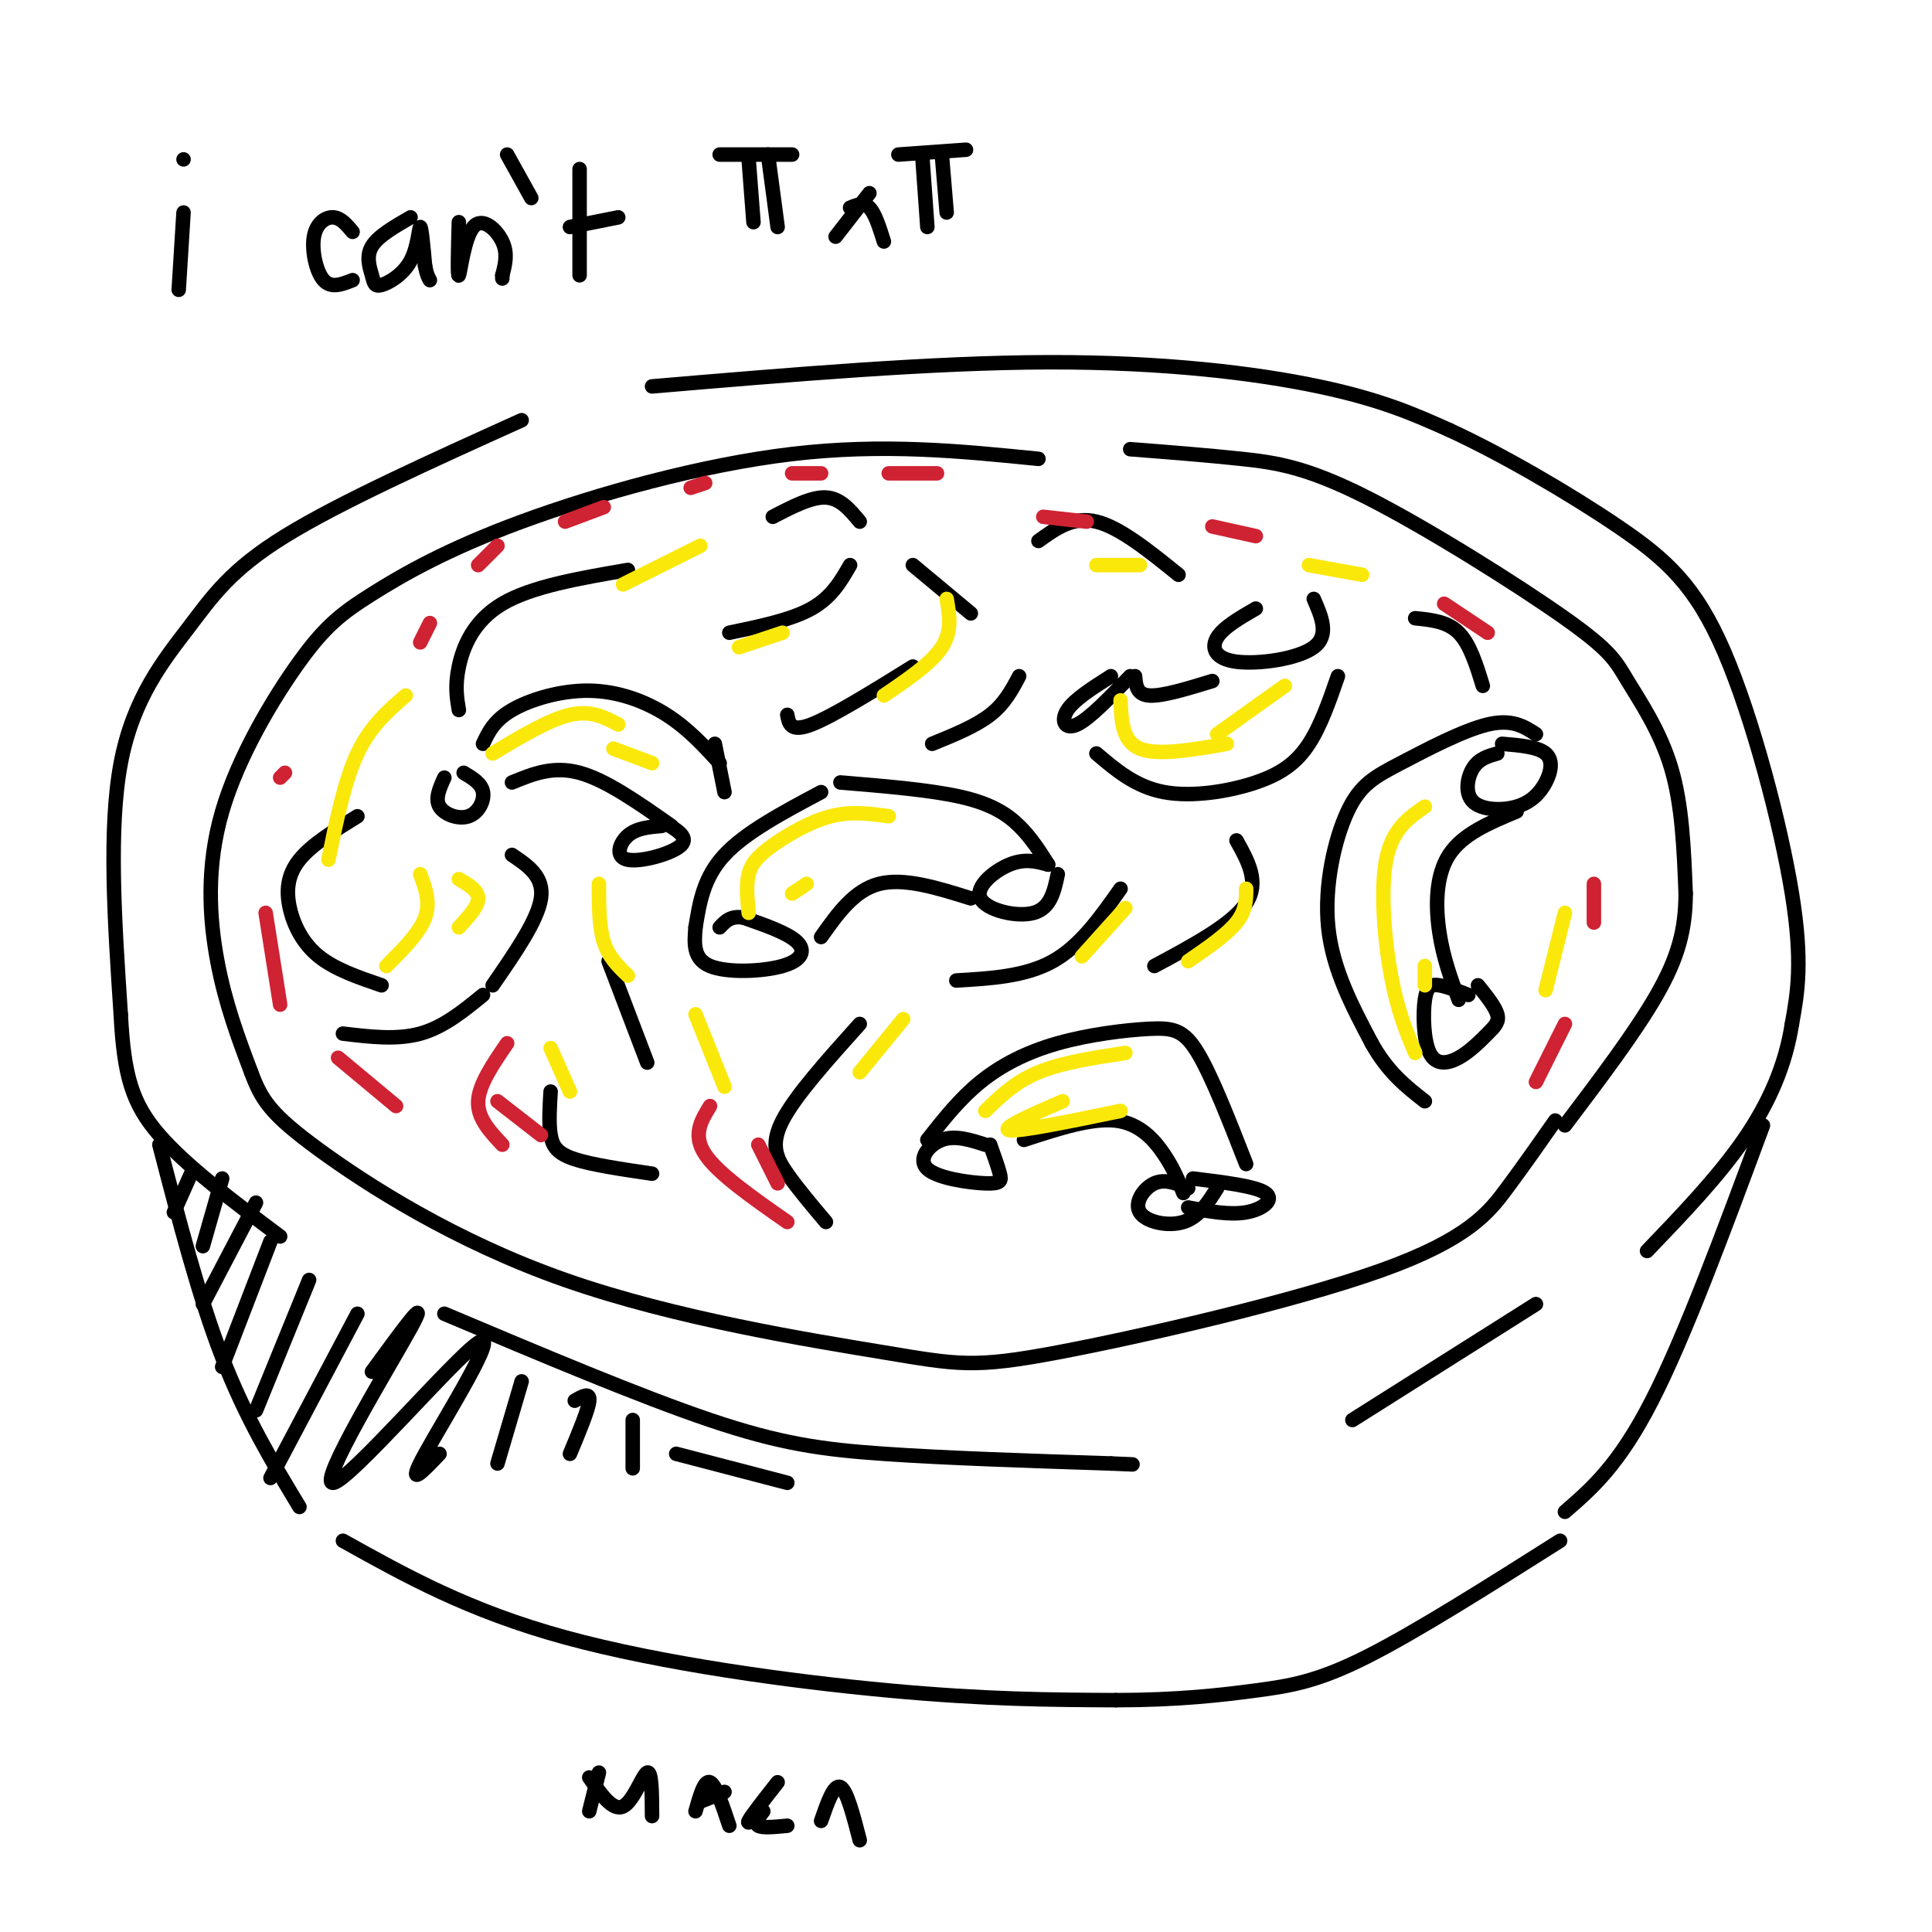 <svg viewBox='0 0 400 400' version='1.1' xmlns='http://www.w3.org/2000/svg' xmlns:xlink='http://www.w3.org/1999/xlink'><g fill='none' stroke='rgb(0,0,0)' stroke-width='3' stroke-linecap='round' stroke-linejoin='round'><path d='M170,164c-7.833,4.167 -15.667,8.333 -20,13c-4.333,4.667 -5.167,9.833 -6,15'/><path d='M144,192c-0.274,3.262 -0.548,6.524 3,8c3.548,1.476 10.917,1.167 15,0c4.083,-1.167 4.881,-3.190 3,-5c-1.881,-1.810 -6.440,-3.405 -11,-5'/><path d='M154,190c-2.667,-0.500 -3.833,0.750 -5,2'/><path d='M170,194c3.417,-4.833 6.833,-9.667 12,-11c5.167,-1.333 12.083,0.833 19,3'/><path d='M174,162c9.356,0.778 18.711,1.556 25,3c6.289,1.444 9.511,3.556 12,6c2.489,2.444 4.244,5.222 6,8'/><path d='M217,179c-2.405,-0.655 -4.810,-1.310 -8,0c-3.190,1.310 -7.167,4.583 -6,7c1.167,2.417 7.476,3.976 11,3c3.524,-0.976 4.262,-4.488 5,-8'/><path d='M204,237c-3.128,-1.005 -6.255,-2.010 -9,-1c-2.745,1.010 -5.107,4.033 -3,6c2.107,1.967 8.683,2.876 12,3c3.317,0.124 3.376,-0.536 3,-2c-0.376,-1.464 -1.188,-3.732 -2,-6'/><path d='M246,246c-2.393,-1.000 -4.786,-2.000 -7,-1c-2.214,1.000 -4.250,4.000 -3,6c1.250,2.000 5.786,3.000 9,2c3.214,-1.000 5.107,-4.000 7,-7'/><path d='M192,236c3.349,-4.260 6.699,-8.520 11,-12c4.301,-3.480 9.555,-6.180 16,-8c6.445,-1.820 14.081,-2.759 19,-3c4.919,-0.241 7.120,0.217 10,5c2.880,4.783 6.440,13.892 10,23'/><path d='M212,236c7.000,-2.289 14.000,-4.578 19,-4c5.000,0.578 8.000,4.022 10,7c2.000,2.978 3.000,5.489 4,8'/><path d='M230,140c-3.778,2.400 -7.556,4.800 -9,7c-1.444,2.200 -0.556,4.200 2,3c2.556,-1.200 6.778,-5.600 11,-10'/><path d='M260,126c-3.357,1.940 -6.714,3.881 -8,6c-1.286,2.119 -0.500,4.417 4,5c4.500,0.583 12.714,-0.548 16,-3c3.286,-2.452 1.643,-6.226 0,-10'/><path d='M235,140c0.167,1.917 0.333,3.833 3,4c2.667,0.167 7.833,-1.417 13,-3'/><path d='M227,156c4.060,3.452 8.119,6.905 14,8c5.881,1.095 13.583,-0.167 19,-2c5.417,-1.833 8.548,-4.238 11,-8c2.452,-3.762 4.226,-8.881 6,-14'/><path d='M92,161c-0.988,2.185 -1.976,4.369 -1,6c0.976,1.631 3.917,2.708 6,2c2.083,-0.708 3.310,-3.202 3,-5c-0.310,-1.798 -2.155,-2.899 -4,-4'/><path d='M137,171c-2.607,0.220 -5.214,0.440 -7,2c-1.786,1.560 -2.750,4.458 0,5c2.750,0.542 9.214,-1.274 11,-3c1.786,-1.726 -1.107,-3.363 -4,-5'/><path d='M100,154c1.137,-2.417 2.274,-4.833 6,-7c3.726,-2.167 10.042,-4.083 16,-4c5.958,0.083 11.560,2.167 16,5c4.440,2.833 7.720,6.417 11,10'/><path d='M106,162c4.250,-1.750 8.500,-3.500 14,-2c5.500,1.500 12.250,6.250 19,11'/><path d='M148,154c0.000,0.000 2.000,10.000 2,10'/><path d='M176,117c-1.917,3.333 -3.833,6.667 -8,9c-4.167,2.333 -10.583,3.667 -17,5'/><path d='M189,117c0.000,0.000 12.000,10.000 12,10'/><path d='M163,148c0.333,1.833 0.667,3.667 5,2c4.333,-1.667 12.667,-6.833 21,-12'/><path d='M211,140c-1.500,2.833 -3.000,5.667 -6,8c-3.000,2.333 -7.500,4.167 -12,6'/><path d='M106,177c3.333,2.250 6.667,4.500 6,9c-0.667,4.500 -5.333,11.250 -10,18'/><path d='M126,199c0.000,0.000 8.000,21.000 8,21'/><path d='M215,95c-16.065,-1.614 -32.131,-3.229 -51,-1c-18.869,2.229 -40.542,8.301 -56,14c-15.458,5.699 -24.700,11.024 -31,15c-6.300,3.976 -9.658,6.602 -15,14c-5.342,7.398 -12.669,19.569 -16,31c-3.331,11.431 -2.666,22.123 -1,31c1.666,8.877 4.333,15.938 7,23'/><path d='M52,222c2.146,5.772 4.011,8.702 14,16c9.989,7.298 28.104,18.965 51,27c22.896,8.035 50.574,12.438 66,15c15.426,2.563 18.599,3.285 36,0c17.401,-3.285 49.031,-10.577 67,-17c17.969,-6.423 22.277,-11.978 26,-17c3.723,-5.022 6.862,-9.511 10,-14'/><path d='M234,93c7.933,0.620 15.866,1.239 23,2c7.134,0.761 13.470,1.662 26,8c12.530,6.338 31.256,18.111 41,25c9.744,6.889 10.508,8.893 13,13c2.492,4.107 6.712,10.316 9,18c2.288,7.684 2.644,16.842 3,26'/><path d='M349,185c-0.022,7.511 -1.578,13.289 -6,21c-4.422,7.711 -11.711,17.356 -19,27'/><path d='M108,87c-18.863,8.518 -37.726,17.036 -49,24c-11.274,6.964 -14.958,12.375 -20,19c-5.042,6.625 -11.440,14.464 -14,28c-2.560,13.536 -1.280,32.768 0,52'/><path d='M25,210c0.667,12.711 2.333,18.489 8,25c5.667,6.511 15.333,13.756 25,21'/><path d='M135,80c29.000,-2.467 58.000,-4.933 82,-5c24.000,-0.067 43.000,2.267 56,5c13.000,2.733 20.000,5.867 27,9'/><path d='M300,89c10.994,5.057 24.978,13.201 35,20c10.022,6.799 16.083,12.254 22,26c5.917,13.746 11.691,35.785 14,50c2.309,14.215 1.155,20.608 0,27'/><path d='M371,212c-1.333,8.511 -4.667,16.289 -10,24c-5.333,7.711 -12.667,15.356 -20,23'/><path d='M92,272c20.267,8.556 40.533,17.111 55,22c14.467,4.889 23.133,6.111 36,7c12.867,0.889 29.933,1.444 47,2'/><path d='M230,303c7.833,0.333 3.917,0.167 0,0'/><path d='M318,270c0.000,0.000 -38.000,24.000 -38,24'/><path d='M33,237c4.083,15.750 8.167,31.500 13,44c4.833,12.500 10.417,21.750 16,31'/><path d='M71,319c13.022,7.267 26.044,14.533 46,20c19.956,5.467 46.844,9.133 67,11c20.156,1.867 33.578,1.933 47,2'/><path d='M231,352c12.940,-0.012 21.792,-1.042 29,-2c7.208,-0.958 12.774,-1.845 23,-7c10.226,-5.155 25.113,-14.577 40,-24'/><path d='M365,233c-8.083,21.833 -16.167,43.667 -23,57c-6.833,13.333 -12.417,18.167 -18,23'/><path d='M310,156c-1.885,0.534 -3.770,1.068 -5,3c-1.230,1.932 -1.805,5.261 0,7c1.805,1.739 5.989,1.889 9,1c3.011,-0.889 4.849,-2.816 6,-5c1.151,-2.184 1.615,-4.624 0,-6c-1.615,-1.376 -5.307,-1.688 -9,-2'/><path d='M304,206c-2.203,-0.869 -4.406,-1.737 -6,-2c-1.594,-0.263 -2.578,0.081 -3,3c-0.422,2.919 -0.282,8.415 1,11c1.282,2.585 3.704,2.260 6,1c2.296,-1.260 4.464,-3.455 6,-5c1.536,-1.545 2.439,-2.442 2,-4c-0.439,-1.558 -2.219,-3.779 -4,-6'/><path d='M314,168c-5.600,2.333 -11.200,4.667 -14,9c-2.800,4.333 -2.800,10.667 -2,16c0.800,5.333 2.400,9.667 4,14'/><path d='M318,152c-2.475,-1.601 -4.951,-3.203 -10,-2c-5.049,1.203 -12.673,5.209 -18,8c-5.327,2.791 -8.357,4.367 -11,10c-2.643,5.633 -4.898,15.324 -4,24c0.898,8.676 4.949,16.338 9,24'/><path d='M284,216c3.333,6.000 7.167,9.000 11,12'/><path d='M256,174c2.417,4.333 4.833,8.667 2,13c-2.833,4.333 -10.917,8.667 -19,13'/><path d='M232,184c-4.167,5.917 -8.333,11.833 -14,15c-5.667,3.167 -12.833,3.583 -20,4'/><path d='M178,212c-6.689,7.444 -13.378,14.889 -16,20c-2.622,5.111 -1.178,7.889 1,11c2.178,3.111 5.089,6.556 8,10'/><path d='M114,226c-0.200,3.311 -0.400,6.622 0,9c0.400,2.378 1.400,3.822 5,5c3.600,1.178 9.800,2.089 16,3'/><path d='M74,169c-4.744,2.935 -9.488,5.869 -12,9c-2.512,3.131 -2.792,6.458 -2,10c0.792,3.542 2.655,7.298 6,10c3.345,2.702 8.173,4.351 13,6'/><path d='M71,214c5.583,0.667 11.167,1.333 16,0c4.833,-1.333 8.917,-4.667 13,-8'/><path d='M130,118c-9.978,1.711 -19.956,3.422 -26,7c-6.044,3.578 -8.156,9.022 -9,13c-0.844,3.978 -0.422,6.489 0,9'/><path d='M160,107c4.000,-2.083 8.000,-4.167 11,-4c3.000,0.167 5.000,2.583 7,5'/><path d='M215,112c3.583,-2.583 7.167,-5.167 12,-4c4.833,1.167 10.917,6.083 17,11'/><path d='M293,128c3.333,0.333 6.667,0.667 9,3c2.333,2.333 3.667,6.667 5,11'/></g>
<g fill='none' stroke='rgb(250,232,11)' stroke-width='3' stroke-linecap='round' stroke-linejoin='round'><path d='M233,218c-6.583,1.000 -13.167,2.000 -18,4c-4.833,2.000 -7.917,5.000 -11,8'/><path d='M220,228c-6.500,2.833 -13.000,5.667 -11,6c2.000,0.333 12.500,-1.833 23,-4'/><path d='M295,167c-3.378,2.333 -6.756,4.667 -8,11c-1.244,6.333 -0.356,16.667 1,24c1.356,7.333 3.178,11.667 5,16'/><path d='M295,200c0.000,0.000 0.000,4.000 0,4'/><path d='M184,169c-3.863,-0.548 -7.726,-1.095 -12,0c-4.274,1.095 -8.958,3.833 -12,6c-3.042,2.167 -4.440,3.762 -5,6c-0.560,2.238 -0.280,5.119 0,8'/><path d='M167,183c0.000,0.000 -3.000,2.000 -3,2'/><path d='M128,150c-2.833,-1.500 -5.667,-3.000 -10,-2c-4.333,1.000 -10.167,4.500 -16,8'/><path d='M127,155c0.000,0.000 8.000,3.000 8,3'/><path d='M84,144c-3.667,3.167 -7.333,6.333 -10,12c-2.667,5.667 -4.333,13.833 -6,22'/><path d='M87,181c1.083,2.917 2.167,5.833 1,9c-1.167,3.167 -4.583,6.583 -8,10'/><path d='M95,182c2.000,1.167 4.000,2.333 4,4c0.000,1.667 -2.000,3.833 -4,6'/><path d='M124,183c0.000,4.417 0.000,8.833 1,12c1.000,3.167 3.000,5.083 5,7'/><path d='M144,210c0.000,0.000 6.000,15.000 6,15'/><path d='M114,217c0.000,0.000 4.000,9.000 4,9'/><path d='M232,145c0.167,4.250 0.333,8.500 4,10c3.667,1.500 10.833,0.250 18,-1'/><path d='M266,142c0.000,0.000 -14.000,10.000 -14,10'/><path d='M196,124c0.583,3.333 1.167,6.667 -1,10c-2.167,3.333 -7.083,6.667 -12,10'/><path d='M162,131c0.000,0.000 -9.000,3.000 -9,3'/><path d='M145,113c0.000,0.000 -16.000,8.000 -16,8'/><path d='M227,117c0.000,0.000 9.000,0.000 9,0'/><path d='M271,117c0.000,0.000 11.000,2.000 11,2'/><path d='M324,189c0.000,0.000 -4.000,16.000 -4,16'/><path d='M258,184c0.000,2.250 0.000,4.500 -2,7c-2.000,2.500 -6.000,5.250 -10,8'/><path d='M233,188c0.000,0.000 -9.000,10.000 -9,10'/><path d='M187,211c0.000,0.000 -9.000,11.000 -9,11'/></g>
<g fill='none' stroke='rgb(207,34,51)' stroke-width='3' stroke-linecap='round' stroke-linejoin='round'><path d='M147,229c-1.833,3.000 -3.667,6.000 -1,10c2.667,4.000 9.833,9.000 17,14'/><path d='M157,237c0.000,0.000 4.000,8.000 4,8'/><path d='M105,216c-2.917,4.250 -5.833,8.500 -6,12c-0.167,3.500 2.417,6.250 5,9'/><path d='M103,228c0.000,0.000 9.000,7.000 9,7'/><path d='M70,219c0.000,0.000 12.000,10.000 12,10'/><path d='M58,208c0.000,0.000 -3.000,-19.000 -3,-19'/><path d='M58,161c0.000,0.000 1.000,-1.000 1,-1'/><path d='M87,133c0.000,0.000 2.000,-4.000 2,-4'/><path d='M99,117c0.000,0.000 4.000,-4.000 4,-4'/><path d='M117,108c0.000,0.000 8.000,-3.000 8,-3'/><path d='M143,101c0.000,0.000 3.000,-1.000 3,-1'/><path d='M164,98c0.000,0.000 6.000,0.000 6,0'/><path d='M184,98c0.000,0.000 10.000,0.000 10,0'/><path d='M216,107c0.000,0.000 9.000,1.000 9,1'/><path d='M251,109c0.000,0.000 9.000,2.000 9,2'/><path d='M299,125c0.000,0.000 9.000,6.000 9,6'/><path d='M330,183c0.000,0.000 0.000,8.000 0,8'/><path d='M324,212c0.000,0.000 -6.000,12.000 -6,12'/></g>
<g fill='none' stroke='rgb(0,0,0)' stroke-width='3' stroke-linecap='round' stroke-linejoin='round'><path d='M40,242c0.000,0.000 -4.000,9.000 -4,9'/><path d='M46,244c0.000,0.000 -4.000,14.000 -4,14'/><path d='M53,249c0.000,0.000 -11.000,21.000 -11,21'/><path d='M56,257c0.000,0.000 -10.000,26.000 -10,26'/><path d='M64,265c0.000,0.000 -11.000,27.000 -11,27'/><path d='M74,272c0.000,0.000 -18.000,34.000 -18,34'/><path d='M77,284c6.195,-8.490 12.389,-16.979 8,-9c-4.389,7.979 -19.362,32.427 -16,32c3.362,-0.427 25.059,-25.730 30,-29c4.941,-3.270 -6.874,15.494 -11,23c-4.126,7.506 -0.563,3.753 3,0'/><path d='M108,286c0.000,0.000 -5.000,17.000 -5,17'/><path d='M119,290c1.583,-0.917 3.167,-1.833 3,0c-0.167,1.833 -2.083,6.417 -4,11'/><path d='M131,294c0.000,0.000 0.000,10.000 0,10'/><path d='M140,301c0.000,0.000 23.000,6.000 23,6'/><path d='M38,44c0.000,0.000 -1.000,16.000 -1,16'/><path d='M38,33c0.000,0.000 0.000,0.000 0,0'/><path d='M73,48c-1.214,-1.452 -2.429,-2.905 -4,-3c-1.571,-0.095 -3.500,1.167 -4,4c-0.500,2.833 0.429,7.238 2,9c1.571,1.762 3.786,0.881 6,0'/><path d='M85,45c-3.365,1.939 -6.731,3.879 -8,6c-1.269,2.121 -0.442,4.425 0,6c0.442,1.575 0.500,2.422 2,2c1.500,-0.422 4.442,-2.114 6,-5c1.558,-2.886 1.731,-6.968 2,-7c0.269,-0.032 0.635,3.984 1,8'/><path d='M88,55c0.333,1.833 0.667,2.417 1,3'/><path d='M95,46c-0.161,5.827 -0.321,11.655 0,11c0.321,-0.655 1.125,-7.792 3,-10c1.875,-2.208 4.821,0.512 6,3c1.179,2.488 0.589,4.744 0,7'/><path d='M104,57c0.000,1.167 0.000,0.583 0,0'/><path d='M105,32c0.000,0.000 5.000,9.000 5,9'/><path d='M120,35c0.000,0.000 0.000,22.000 0,22'/><path d='M118,47c0.000,0.000 10.000,-2.000 10,-2'/><path d='M149,32c0.000,0.000 15.000,0.000 15,0'/><path d='M155,33c0.000,0.000 1.000,13.000 1,13'/><path d='M159,32c0.000,0.000 2.000,15.000 2,15'/><path d='M186,32c0.000,0.000 14.000,-1.000 14,-1'/><path d='M191,33c0.000,0.000 1.000,14.000 1,14'/><path d='M195,32c0.000,0.000 1.000,12.000 1,12'/><path d='M180,40c0.000,0.000 -7.000,9.000 -7,9'/><path d='M176,43c1.417,-0.583 2.833,-1.167 4,0c1.167,1.167 2.083,4.083 3,7'/><path d='M247,244c6.511,0.800 13.022,1.600 15,3c1.978,1.400 -0.578,3.400 -4,4c-3.422,0.600 -7.711,-0.200 -12,-1'/><path d='M124,367c0.000,0.000 -2.000,8.000 -2,8'/><path d='M122,368c2.422,3.511 4.844,7.022 7,6c2.156,-1.022 4.044,-6.578 5,-7c0.956,-0.422 0.978,4.289 1,9'/><path d='M144,375c0.917,-3.250 1.833,-6.500 3,-6c1.167,0.500 2.583,4.750 4,9'/><path d='M145,373c0.000,0.000 5.000,-2.000 5,-2'/><path d='M161,369c-2.750,3.500 -5.500,7.000 -6,8c-0.500,1.000 1.250,-0.500 3,-2'/><path d='M158,375c-0.917,1.250 -1.833,2.500 -1,3c0.833,0.500 3.417,0.250 6,0'/><path d='M170,377c1.333,-3.833 2.667,-7.667 4,-7c1.333,0.667 2.667,5.833 4,11'/></g>
</svg>